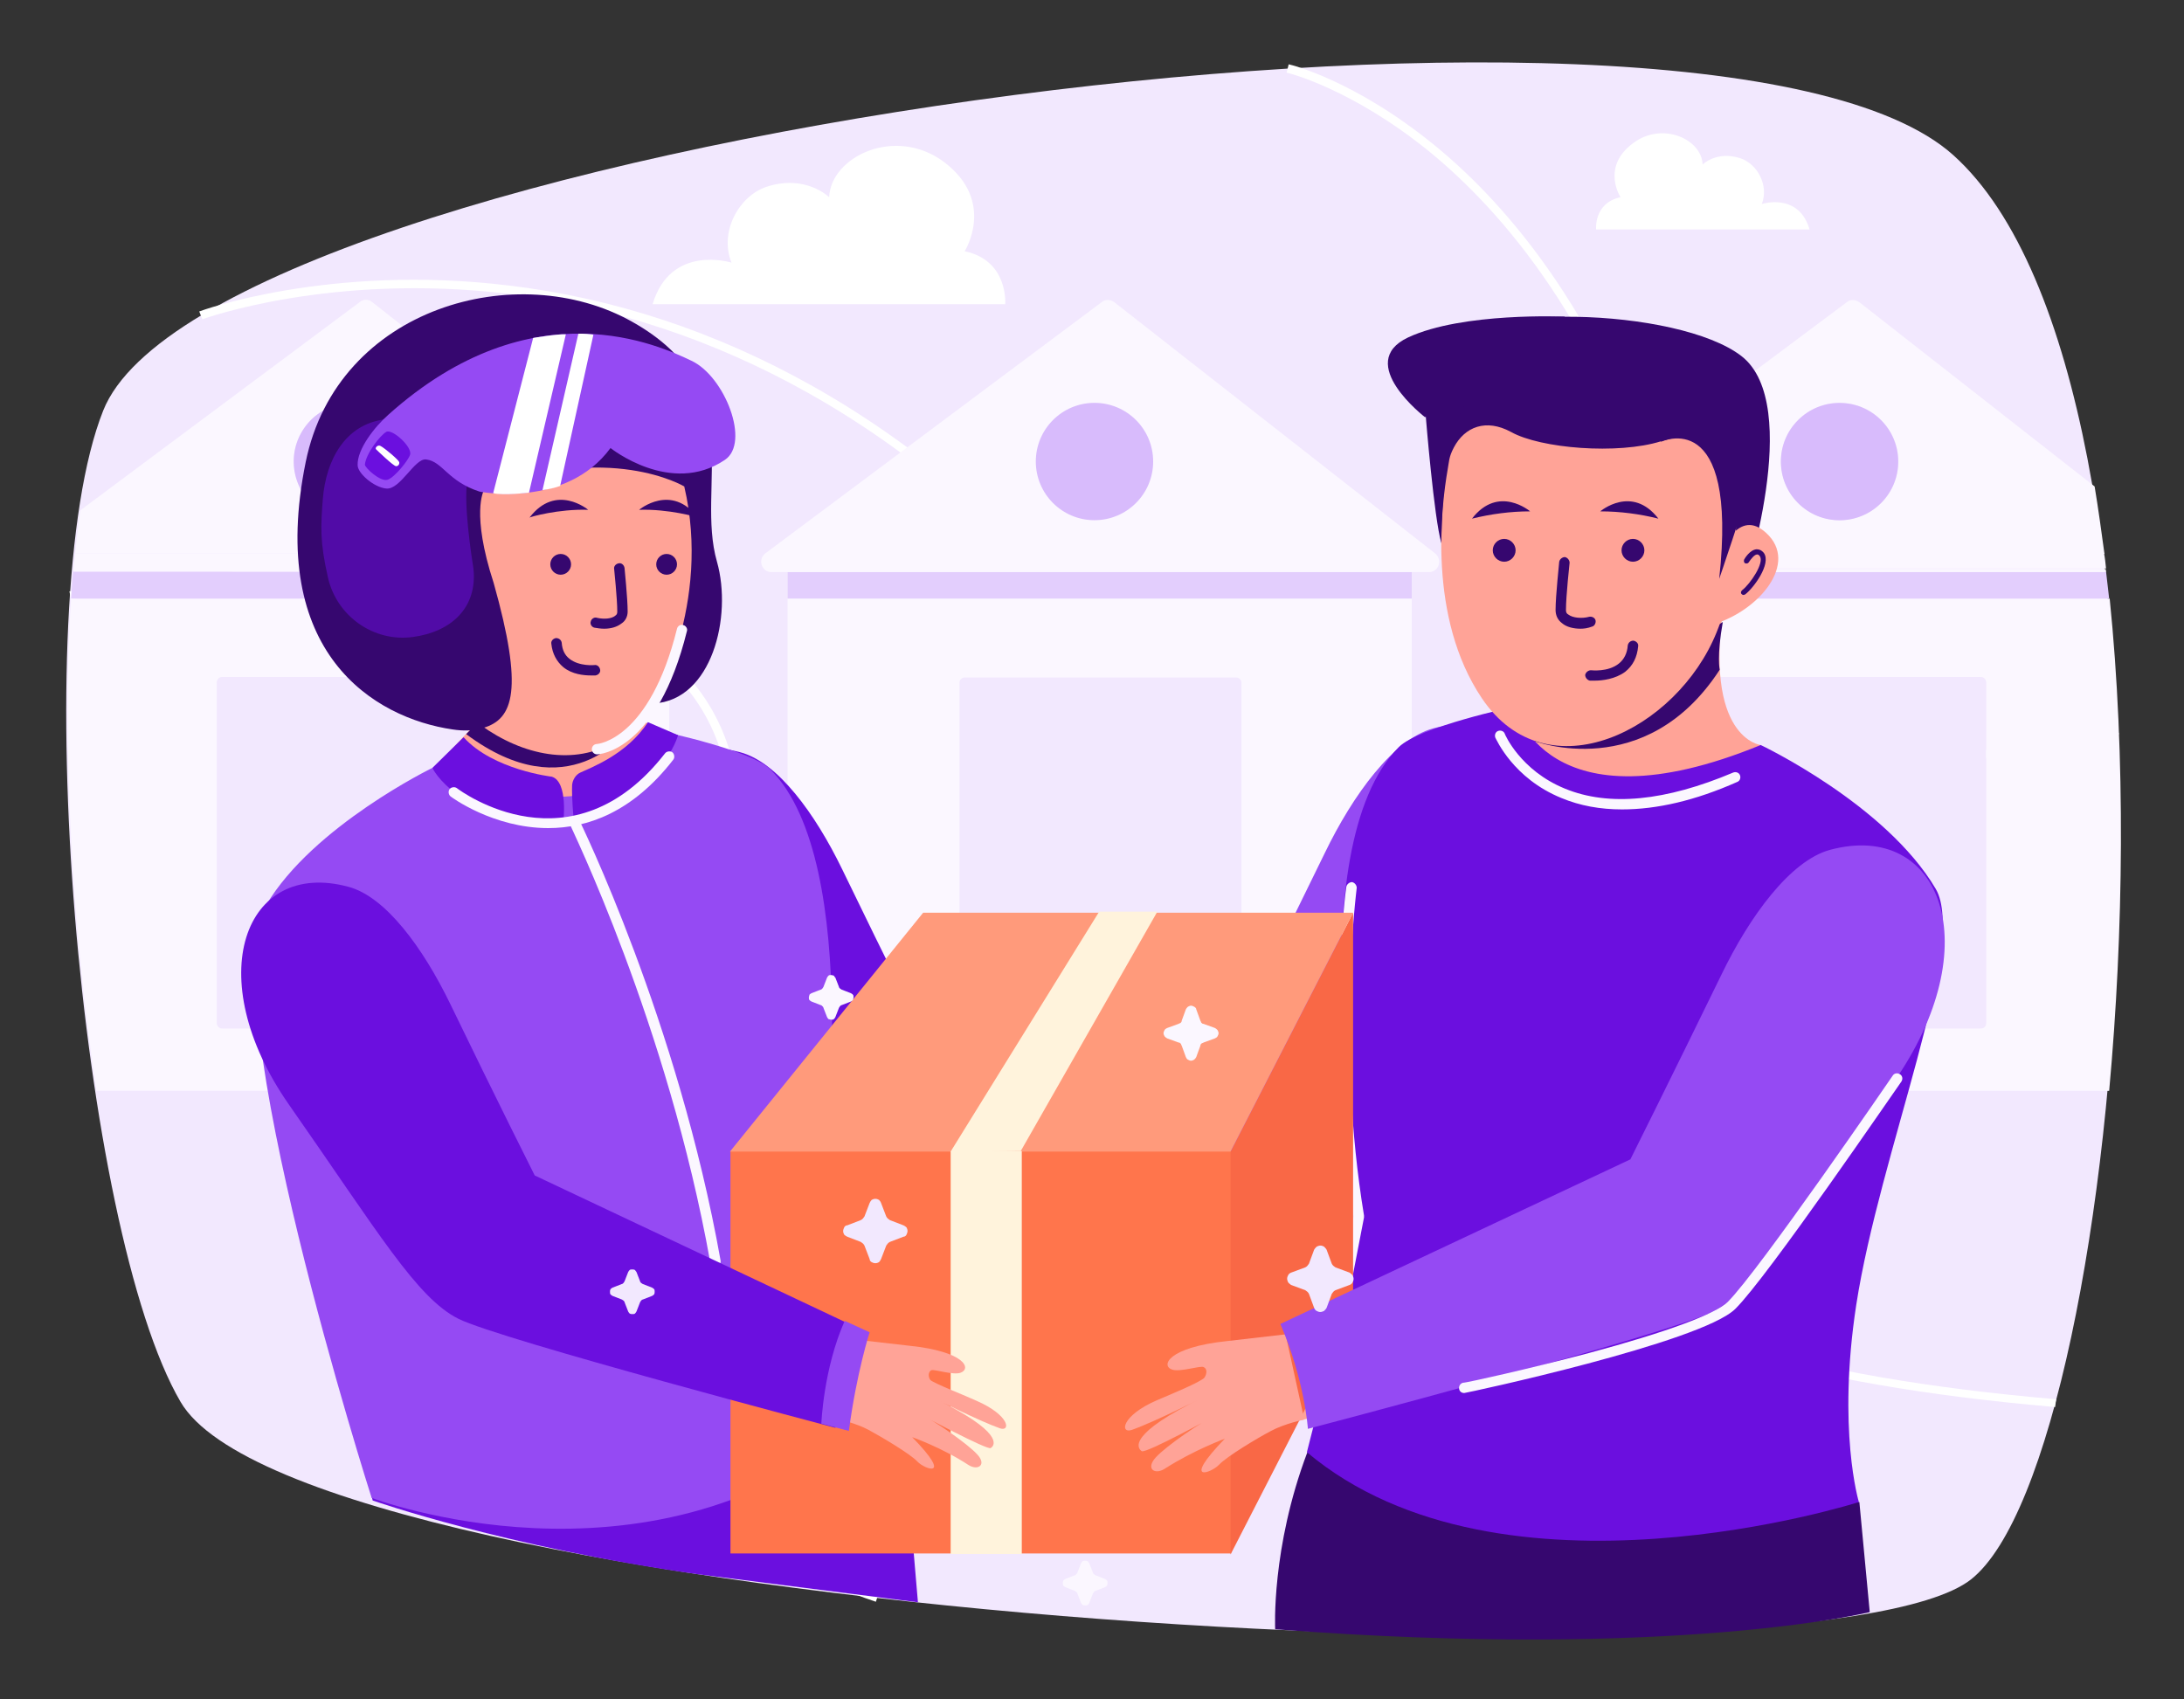 <svg xmlns="http://www.w3.org/2000/svg" width="455" height="354" viewBox="0 0 455 354" fill="none"><rect x="0" y="0" width="455" height="354" fill="#333333" stroke="none"/><path d="M37.614 292.077C16.627 256.161 5.267 126.45 21.495 85.557C43.456 30.276 355.562 -13.862 406.948 32.331C460.823 80.797 443.514 303.112 410.626 329.075C377.739 354.931 63.145 335.891 37.614 292.077Z" fill="#F2E8FE"></path><path d="M428.151 293.158C319.32 283.746 300.712 250.642 272.693 200.554C262.957 183.137 251.922 163.448 235.479 142.027C215.465 115.847 192.747 95.509 168.189 81.77C148.5 70.735 127.513 63.812 105.876 61.215C68.986 56.78 42.481 66.408 42.157 66.516L41.508 64.894C41.724 64.785 68.662 54.941 105.984 59.484C127.837 62.081 149.041 69.113 168.946 80.255C193.72 94.103 216.655 114.549 236.885 141.054C253.329 162.582 264.471 182.379 274.208 199.797C302.011 249.452 320.402 282.232 428.367 291.535L428.151 293.158Z" fill="white"></path><path d="M182.472 333.727C156.4 325.072 142.769 309.061 139.523 283.53C136.494 260.055 142.228 230.088 148.827 195.253C149.584 191.467 150.234 187.573 150.991 183.678C154.453 165.395 150.774 150.791 140.281 140.297C130.761 130.777 109.99 119.634 65.094 120.175C38.157 120.5 15.006 124.935 14.789 124.935L14.465 123.204C14.681 123.204 37.94 118.66 65.094 118.444C110.639 118.011 131.843 129.371 141.579 139.107C152.505 150.033 156.292 165.071 152.722 184.003C151.964 187.897 151.207 191.792 150.558 195.578C143.959 230.196 138.333 260.163 141.254 283.314C144.5 308.412 157.374 323.449 183.013 332.104L182.472 333.727Z" fill="white"></path><path d="M409.329 158.04C399.16 158.04 387.909 156.417 377.632 151.116C362.486 143.544 351.884 129.804 346.151 110.332C333.493 67.6 312.939 44.016 297.901 31.683C281.566 18.377 268.151 15.131 268.043 15.131L268.476 13.4C269.017 13.509 282.323 16.754 298.875 30.277C314.129 42.718 334.9 66.626 347.773 109.791C353.399 128.831 363.676 142.137 378.389 149.602C406.083 163.557 440.485 151.441 440.918 151.333L441.459 152.955C441.243 152.955 426.963 158.04 409.329 158.04Z" fill="white"></path><path d="M294.113 115.307H164.078V227.276H294.113V115.307Z" fill="#FBF7FF"></path><path d="M294.113 118.553H164.078V124.719H294.113V118.553Z" fill="#E3CEFD"></path><path d="M229.53 62.947L159.428 115.307C157.805 116.606 158.67 119.202 160.726 119.202H297.685C299.74 119.202 300.606 116.606 298.983 115.307L232.126 62.947C231.369 62.406 230.287 62.298 229.53 62.947Z" fill="#FBF7FF"></path><path d="M228.018 108.384C234.769 108.384 240.242 102.911 240.242 96.16C240.242 89.408 234.769 83.935 228.018 83.935C221.266 83.935 215.793 89.408 215.793 96.16C215.793 102.911 221.266 108.384 228.018 108.384Z" fill="#D8BBFC"></path><path d="M257.444 214.294H200.972C200.323 214.294 199.891 213.753 199.891 213.212V142.245C199.891 141.596 200.432 141.163 200.972 141.163H257.552C258.201 141.163 258.634 141.704 258.634 142.245V213.212C258.525 213.753 258.093 214.294 257.444 214.294Z" fill="#F2E8FE"></path><path d="M139.416 124.719H14.79C12.843 155.01 15.007 193.847 20.091 227.275H139.416V124.719ZM103.933 213.212C103.933 213.861 103.392 214.294 102.851 214.294H46.272C45.622 214.294 45.19 213.753 45.19 213.212V142.244C45.19 141.595 45.731 141.162 46.272 141.162H102.851C103.5 141.162 103.933 141.703 103.933 142.244V213.212Z" fill="#FBF7FF"></path><path d="M15.226 119.093C15.117 120.932 14.901 122.771 14.793 124.719H139.419V119.093H15.226Z" fill="#E3CEFD"></path><path d="M139.417 115.306V118.552V119.201H142.987C145.042 119.201 145.908 116.605 144.285 115.306L77.537 62.946C76.779 62.297 75.697 62.297 74.94 62.946L16.738 106.327C16.305 109.14 15.981 112.169 15.656 115.306H139.417ZM73.426 83.934C80.241 83.934 85.65 89.451 85.65 96.158C85.65 102.974 80.133 108.383 73.426 108.383C66.61 108.383 61.201 102.866 61.201 96.158C61.201 89.451 66.718 83.934 73.426 83.934Z" fill="#FBF7FF"></path><path d="M139.417 115.307H15.657C15.548 116.388 15.44 117.47 15.332 118.552H139.525V115.307H139.417Z" fill="#FBF7FF"></path><path d="M139.417 119.093V118.444H15.332C15.332 118.66 15.332 118.877 15.332 119.093H139.417Z" fill="#FBF7FF"></path><path d="M76.226 108.053C82.797 106.502 86.866 99.917 85.314 93.347C83.763 86.776 77.178 82.708 70.608 84.259C64.037 85.811 59.969 92.395 61.52 98.965C63.072 105.536 69.656 109.605 76.226 108.053Z" fill="#D8BBFC"></path><path d="M102.853 141.054H46.273C45.624 141.054 45.191 141.595 45.191 142.136V213.104C45.191 213.753 45.732 214.185 46.273 214.185H102.853C103.502 214.185 103.934 213.644 103.934 213.104V142.136C103.934 141.595 103.502 141.054 102.853 141.054Z" fill="#F2E8FE"></path><path d="M439.517 124.72H319.219V119.094V227.276H439.409C442.438 194.173 442.871 157.607 439.517 124.72ZM412.688 214.295H356.109C355.46 214.295 355.027 213.754 355.027 213.213V142.245C355.027 141.596 355.568 141.163 356.109 141.163H412.688C413.337 141.163 413.77 141.704 413.77 142.245V213.213C413.77 213.754 413.337 214.295 412.688 214.295Z" fill="#FBF7FF"></path><path d="M319.219 124.72H439.409C439.193 122.881 438.976 121.042 438.76 119.094H319.219V124.72Z" fill="#E3CEFD"></path><path d="M384.776 62.947L314.674 115.308C313.051 116.606 313.917 119.202 315.972 119.202H319.326V115.416H438.434C437.785 110.656 437.136 105.896 436.379 101.352L387.48 63.056C386.615 62.406 385.533 62.298 384.776 62.947ZM395.486 96.159C395.486 102.975 389.969 108.384 383.261 108.384C376.446 108.384 371.037 102.867 371.037 96.159C371.037 89.344 376.554 83.935 383.261 83.935C390.077 83.935 395.486 89.452 395.486 96.159Z" fill="#FBF7FF"></path><path d="M319.219 119.094V118.445H438.76C438.652 117.363 438.544 116.281 438.327 115.199H319.219V119.094Z" fill="#FBF7FF"></path><path d="M319.219 118.553V119.202H438.76C438.76 118.985 438.76 118.769 438.652 118.553H319.219Z" fill="#FBF7FF"></path><path d="M391.881 104.819C396.655 100.045 396.655 92.305 391.881 87.531C387.107 82.757 379.367 82.757 374.593 87.531C369.819 92.305 369.819 100.045 374.593 104.819C379.367 109.593 387.107 109.593 391.881 104.819Z" fill="#D8BBFC"></path><path d="M412.685 141.054H356.105C355.456 141.054 355.023 141.595 355.023 142.136V213.104C355.023 213.753 355.564 214.186 356.105 214.186H412.685C413.334 214.186 413.766 213.645 413.766 213.104V142.136C413.766 141.595 413.334 141.054 412.685 141.054Z" fill="#F2E8FE"></path><path d="M387.368 312.957L389.531 335.891C389.531 335.891 349.179 345.844 265.663 339.461C265.663 339.461 264.797 322.585 272.37 302.571L387.368 312.957Z" fill="#36076F"></path><path d="M76.887 309.495L77.644 312.632C77.644 312.632 105.447 322.368 145.366 327.994L191.235 333.836L186.583 279.312L116.806 293.484L76.887 309.495Z" fill="#6B0FDF"></path><path d="M366.818 155.227C366.818 155.227 354.701 153.928 359.245 125.152L319.867 148.736L317.703 163.016L324.843 185.842L368.765 179.568L366.818 155.227Z" fill="#FFA397"></path><path d="M193.072 216.891C193.072 216.891 185.067 200.988 175.439 181.083C169.813 169.507 162.024 158.797 154.235 156.742C132.599 150.9 123.295 175.565 141.902 202.178C160.51 228.791 168.515 242.422 177.17 246.749C185.824 251.077 228.989 259.839 228.989 259.839C228.989 259.839 231.802 243.179 239.591 233.876L193.072 216.891Z" fill="#6B0FDF"></path><path d="M207.141 234.2C215.471 244.153 218.5 262.003 218.5 262.003C218.5 262.003 264.802 252.699 273.997 248.047C283.193 243.395 291.739 228.791 311.753 200.339C331.767 171.887 321.814 145.49 298.555 151.765C290.333 154.037 281.895 165.504 275.945 177.837C265.559 199.149 257.013 216.242 257.013 216.242L207.141 234.2Z" fill="#954AF3"></path><path d="M133.032 149.709L138.009 152.306C138.009 152.306 135.629 165.937 126.325 170.697C126.325 170.697 76.561 168.317 90.192 160.203C90.841 159.77 105.879 143.435 105.879 143.435L133.032 149.709Z" fill="#FFA397"></path><path d="M97.117 152.955L98.956 151.116L115.833 145.49L130.545 152.414C130.437 152.306 118.537 168.966 97.117 152.955Z" fill="#36076F"></path><path d="M142.335 96.7C142.335 96.7 149.475 126.667 135.628 147.221C121.781 167.776 94.411 153.929 86.189 133.374C77.967 112.819 83.917 99.297 83.917 99.297C83.917 99.297 125.243 89.127 142.335 96.7Z" fill="#FFA397"></path><path d="M136.171 146.573C136.171 146.573 148.288 125.91 142.554 101.352C142.554 101.352 126.868 91.941 100.796 102.218C100.796 102.218 98.091 106.87 102.851 121.474C109.126 143.76 106.962 149.818 100.688 151.657C98.632 152.306 96.469 152.306 94.305 151.982C77.969 149.602 55.576 136.079 63.689 96.268C70.288 63.921 107.936 53.644 131.736 67.059C156.402 80.906 144.826 101.244 149.37 117.039C152.615 128.506 148.288 145.924 136.171 146.573Z" fill="#36076F"></path><g opacity="0.5"><path d="M97.333 100.379C99.28 89.02 88.137 86.424 80.023 87.397C71.91 88.479 67.907 95.835 67.258 103.949C66.825 109.683 66.609 112.82 68.34 120.393C70.179 128.398 77.86 133.807 85.974 132.725C94.087 131.644 99.496 126.559 98.631 118.445C98.198 115.741 96.575 105.031 97.333 100.379Z" fill="#6B0FDF"></path></g><path d="M116.808 119.743C117.998 119.743 118.972 118.769 118.972 117.579C118.972 116.389 117.998 115.416 116.808 115.416C115.618 115.416 114.645 116.389 114.645 117.579C114.645 118.769 115.618 119.743 116.808 119.743Z" fill="#36076F"></path><path d="M138.878 119.743C140.069 119.743 141.042 118.77 141.042 117.58C141.042 116.39 140.069 115.416 138.878 115.416C137.688 115.416 136.715 116.39 136.715 117.58C136.715 118.77 137.688 119.743 138.878 119.743Z" fill="#36076F"></path><path d="M133.145 106.22C133.145 106.22 139.852 100.594 145.369 107.843C145.369 107.735 139.203 106.004 133.145 106.22Z" fill="#36076F"></path><path d="M122.541 106.22C122.541 106.22 115.834 100.594 110.316 107.843C110.316 107.735 116.375 106.004 122.541 106.22Z" fill="#36076F"></path><path d="M319.543 154.362C319.543 154.362 342.802 163.341 358.272 139.541C358.272 139.541 357.623 136.836 358.921 129.588L319.543 154.362Z" fill="#36076F"></path><path d="M88.786 95.726C92.248 96.159 93.222 100.27 99.929 102.434C99.929 102.434 117.887 106.004 127.191 93.346C127.191 93.346 139.74 103.407 150.991 95.835C156.4 92.265 150.991 78.417 144.067 75.172C137.685 72.143 111.072 59.377 80.889 86.423C78.076 88.911 74.398 93.563 74.506 96.916C74.506 98.647 77.968 101.568 80.456 101.785C83.377 102.109 86.406 95.402 88.786 95.726Z" fill="#954AF3"></path><path d="M85.431 94.753C85.107 95.834 82.294 99.404 80.779 99.945C79.265 100.486 76.019 97.457 76.019 96.808C76.236 94.536 79.157 90.75 80.455 89.993C81.645 89.235 85.972 93.13 85.431 94.753Z" fill="#6B0FDF"></path><path d="M78.402 93.67C78.402 93.67 81.972 97.132 82.513 97.132C83.053 97.132 83.27 96.591 83.162 96.267C83.053 95.834 80.133 93.346 79.267 92.913C78.726 92.589 77.969 93.346 78.402 93.67Z" fill="white"></path><path d="M117.888 69.654L110.207 102.649C110.207 102.649 104.906 103.299 102.742 102.758L111.072 70.411C111.072 70.411 116.157 69.546 117.888 69.654Z" fill="white"></path><path d="M120.484 69.547L113.02 102.11C113.02 102.11 114.967 101.894 116.698 101.244L123.621 69.763C123.621 69.655 121.133 69.439 120.484 69.547Z" fill="white"></path><path d="M125.893 130.994C125.136 130.994 124.487 130.886 123.838 130.778C123.297 130.67 122.864 130.021 123.08 129.48C123.189 128.939 123.838 128.506 124.379 128.722C125.785 129.047 127.408 128.939 128.165 128.29C128.489 128.073 128.598 127.857 128.598 127.424C128.598 124.72 127.949 118.661 127.949 118.553C127.84 118.012 128.273 117.471 128.922 117.363C129.463 117.255 130.004 117.688 130.112 118.337C130.112 118.553 130.761 124.611 130.761 127.424C130.761 128.398 130.329 129.371 129.463 129.912C128.489 130.67 127.191 130.994 125.893 130.994Z" fill="#36076F"></path><path d="M123.082 140.73C121.676 140.73 119.188 140.513 117.349 138.999C115.942 137.809 115.077 136.186 114.86 134.131C114.752 133.59 115.185 133.049 115.834 132.941C116.375 132.941 116.916 133.265 117.024 133.914C117.132 135.429 117.673 136.511 118.647 137.268C120.702 138.891 123.839 138.566 123.839 138.566C124.38 138.458 124.921 138.891 125.029 139.54C125.138 140.081 124.705 140.622 124.056 140.73C124.056 140.73 123.731 140.73 123.082 140.73Z" fill="#36076F"></path><path d="M90.085 159.987C90.085 159.987 65.203 172.103 55.466 188.547C44.107 207.912 77.427 312.091 77.427 312.091C77.427 312.091 134.331 333.727 178.361 297.595C178.361 297.595 171.438 256.918 171.438 250.535C171.438 244.044 180.092 180.001 160.511 160.311C156.509 156.309 138.009 152.414 138.009 152.414C138.009 152.414 132.059 177.08 90.085 159.987Z" fill="#954AF3"></path><path d="M366.817 155.227C366.817 155.227 392.889 167.56 403.274 185.193C409.982 196.553 391.591 240.258 386.722 271.847C382.72 297.919 387.263 312.957 387.263 312.957C387.263 312.957 312.942 336.757 272.266 302.571C272.266 302.571 283.192 260.38 283.192 253.565C283.192 246.641 270.427 176.647 291.414 155.66C295.633 151.441 315.539 147.221 315.539 147.221C315.539 147.221 321.921 173.618 366.817 155.227Z" fill="#6B0FDF"></path><path d="M119.514 170.588C138.121 165.504 141.258 153.171 141.258 153.171L134.984 150.466C130.657 157.174 122.976 159.986 120.92 160.96C119.947 161.393 119.297 162.475 119.189 163.556C119.081 166.369 119.514 170.588 119.514 170.588Z" fill="#6B0FDF"></path><path d="M117.348 171.346C95.062 171.021 90.086 159.987 90.086 159.987L96.577 153.604C102.743 160.419 114.968 161.826 114.968 161.826C118.43 162.908 117.348 171.346 117.348 171.346Z" fill="#6B0FDF"></path><path d="M124.383 157.174C123.842 157.174 123.301 156.741 123.301 156.092C123.301 155.551 123.734 155.011 124.383 155.011C124.491 155.011 135.309 154.145 141.043 130.994C141.151 130.453 141.8 130.02 142.341 130.237C142.882 130.345 143.315 130.994 143.098 131.535C136.932 156.417 124.924 157.174 124.383 157.174Z" fill="#FBF7FF"></path><path d="M114.212 172.536C102.745 172.536 93.982 166.045 93.874 165.936C93.441 165.612 93.333 164.855 93.657 164.422C93.982 163.989 94.739 163.881 95.172 164.206C96.146 164.963 119.188 181.839 138.553 156.957C138.878 156.525 139.635 156.416 140.068 156.741C140.5 157.065 140.609 157.823 140.284 158.256C131.738 169.29 122.326 172.536 114.212 172.536Z" fill="#FBF7FF"></path><path d="M149.045 263.842C148.504 263.842 148.071 263.517 147.963 262.976C139.092 213.321 118.754 171.995 118.645 171.563C118.429 171.022 118.645 170.373 119.186 170.156C119.727 169.94 120.376 170.156 120.593 170.697C120.809 171.13 141.255 212.78 150.126 262.652C150.235 263.193 149.802 263.842 149.261 263.95C149.153 263.842 149.045 263.842 149.045 263.842Z" fill="#FBF7FF"></path><path d="M301.474 124.936C301.474 124.936 298.228 96.484 298.661 81.663C298.769 77.984 299.094 75.172 299.743 73.874C304.719 62.623 349.723 64.029 362.813 74.198C375.903 84.367 363.137 122.556 363.137 122.556L316.511 135.862L301.474 124.936Z" fill="#36076F"></path><path d="M358.917 114.55C358.917 114.55 362.595 105.246 368.545 111.629C374.495 118.12 365.624 127.856 356.32 130.236L358.917 114.55Z" fill="#FFA397"></path><path d="M361.085 97.025C361.734 105.03 362.924 118.661 357.623 131.751C349.402 152.089 322.356 165.72 308.725 145.49C297.366 128.614 300.287 105.355 301.585 97.89C301.91 96.159 301.801 95.294 302.883 93.238C305.155 88.911 309.591 87.18 314.783 89.993C320.95 93.455 337.069 94.753 346.048 91.94C352.755 89.885 360.436 89.56 361.085 97.025Z" fill="#FFA397"></path><path d="M313.372 117.038C314.67 117.038 315.752 115.956 315.752 114.658C315.752 113.36 314.67 112.278 313.372 112.278C312.074 112.278 310.992 113.36 310.992 114.658C310.992 115.956 312.074 117.038 313.372 117.038Z" fill="#36076F"></path><path d="M340.2 117.038C341.499 117.038 342.58 115.956 342.58 114.658C342.58 113.36 341.499 112.278 340.2 112.278C338.902 112.278 337.82 113.36 337.82 114.658C337.82 115.956 338.902 117.038 340.2 117.038Z" fill="#36076F"></path><path d="M333.383 106.544C333.383 106.544 339.982 100.919 345.499 108.059C341.605 107.085 337.494 106.544 333.383 106.544Z" fill="#36076F"></path><path d="M318.78 106.544C318.78 106.544 312.181 100.918 306.664 108.058C310.667 107.085 314.67 106.544 318.78 106.544Z" fill="#36076F"></path><path d="M329.271 130.994C327.865 130.994 326.35 130.669 325.376 129.804C324.511 129.154 324.078 128.181 324.078 127.099C324.078 124.07 324.835 117.363 324.835 117.038C324.944 116.497 325.485 116.064 326.025 116.064C326.566 116.173 326.999 116.714 326.999 117.254C326.999 117.363 326.242 124.07 326.242 127.099C326.242 127.532 326.35 127.856 326.783 128.073C327.648 128.722 329.487 128.938 331.11 128.505C331.651 128.397 332.3 128.722 332.408 129.263C332.516 129.804 332.192 130.453 331.651 130.561C330.785 130.885 330.028 130.994 329.271 130.994Z" fill="#36076F"></path><path d="M332.302 141.812C331.652 141.812 331.22 141.812 331.22 141.812C330.679 141.704 330.246 141.163 330.246 140.622C330.354 140.081 330.895 139.648 331.436 139.648C331.544 139.648 335.006 140.081 337.278 138.242C338.36 137.376 339.009 136.078 339.117 134.455C339.225 133.914 339.658 133.482 340.307 133.482C340.848 133.59 341.389 134.023 341.281 134.672C341.064 136.944 340.199 138.674 338.576 139.973C336.521 141.487 333.816 141.812 332.302 141.812Z" fill="#36076F"></path><path d="M363.246 123.962C363.03 123.962 362.921 123.854 362.813 123.746C362.597 123.529 362.705 123.205 362.921 122.988C364.652 121.69 367.681 117.146 366.6 115.848C366.383 115.524 366.167 115.524 366.059 115.524C365.518 115.524 364.761 116.497 364.328 117.146C364.22 117.363 363.895 117.471 363.571 117.363C363.354 117.255 363.246 116.93 363.354 116.606C363.462 116.389 364.544 114.55 365.951 114.442C366.383 114.442 366.924 114.55 367.465 115.199C369.088 117.471 365.301 122.556 363.571 123.854C363.462 123.854 363.354 123.962 363.246 123.962Z" fill="#36076F"></path><path d="M346.048 92.049C346.048 92.049 362.167 84.26 358.164 120.609C358.164 120.609 363.465 105.247 364.439 100.812L357.082 85.774L345.398 86.424L346.048 92.049Z" fill="#36076F"></path><path d="M297.036 86.747C297.036 86.747 298.767 108.059 300.282 113.143C300.282 113.143 300.174 90.966 305.691 83.502L326.029 65.976C326.029 65.976 304.717 65.002 293.358 70.303C282.107 75.604 296.928 86.963 296.928 86.963" fill="#36076F"></path><path d="M280.164 270.225C280.055 270.225 280.055 270.225 279.947 270.225C279.406 270.117 278.974 269.576 279.082 268.927L282.003 253.456C276.161 217.648 280.38 185.085 280.488 184.761C280.596 184.22 281.137 183.787 281.678 183.787C282.219 183.895 282.652 184.436 282.652 184.977C282.652 185.302 278.324 217.756 284.166 253.24C284.166 253.348 284.166 253.456 284.166 253.673L281.137 269.359C281.137 269.9 280.704 270.225 280.164 270.225Z" fill="#FBF7FF"></path><path d="M267.076 296.945L279.085 293.808L273.567 276.823L263.723 278.554L267.076 296.945Z" fill="#FFA397"></path><path d="M337.932 168.642C333.389 168.642 329.17 167.885 325.275 166.262C315.214 162.151 311.752 154.037 311.536 153.713C311.32 153.172 311.536 152.523 312.077 152.306C312.618 152.09 313.267 152.306 313.483 152.847C313.483 152.955 316.729 160.528 326.032 164.315C335.228 168.101 347.02 166.911 361.083 160.961C361.624 160.745 362.273 160.961 362.49 161.502C362.706 162.043 362.49 162.692 361.949 162.908C353.186 166.803 345.181 168.642 337.932 168.642Z" fill="#FBF7FF"></path><path d="M135.957 63.38H209.413C209.413 63.38 210.17 54.292 200.975 52.345C200.975 52.345 207.574 41.96 196.647 33.738C186.478 26.165 173.064 32.656 172.739 41.094C172.739 41.094 167.871 36.226 159.649 38.931C153.915 40.878 149.804 48.342 152.401 54.725C152.401 54.725 139.743 50.722 135.957 63.38Z" fill="white"></path><path d="M367.036 42.502C368.55 38.715 366.17 34.171 362.6 32.981C357.624 31.359 354.703 34.28 354.703 34.28C354.595 29.087 346.373 25.192 340.207 29.844C333.499 34.821 337.61 41.095 337.61 41.095C331.985 42.285 332.526 47.802 332.526 47.802H376.989C374.717 40.013 367.036 42.502 367.036 42.502Z" fill="white"></path><path d="M256.467 239.825H152.18V323.666H256.467V239.825Z" fill="#FF754C"></path><path d="M281.894 274.119L256.363 323.882V239.933L281.894 190.169V274.119Z" fill="#F96846"></path><path d="M152.074 239.933L192.318 190.169H281.893L256.362 239.933H152.074Z" fill="#FF9A7B"></path><path d="M198.051 239.933L228.991 189.953H241.107L212.655 239.825L198.051 239.933Z" fill="#FFF3DC"></path><path d="M198.052 239.933V323.774H212.873V239.825C212.873 239.825 197.727 239.5 198.052 239.933Z" fill="#FFF3DC"></path><path d="M111.401 244.91C111.401 244.91 103.395 229.007 93.767 209.101C88.141 197.526 80.352 186.816 72.563 184.76C50.927 178.918 41.623 203.584 60.23 230.197C78.838 256.81 86.843 270.441 95.498 274.768C104.152 279.095 174.038 297.486 174.038 297.486C174.038 297.486 174.687 288.074 179.447 277.04L111.401 244.91Z" fill="#6B0FDF"></path><path d="M203.458 291.861C210.381 294.89 210.598 298.352 208.326 297.595C203.999 296.08 194.37 291.212 194.37 291.212C209.191 298.352 207.352 301.165 206.379 301.706C205.621 302.138 191.882 294.782 191.882 294.782C194.479 295.864 201.619 300.84 203.566 303.004C205.621 305.167 203.782 306.466 201.835 305.276C196.209 301.597 190.043 299.434 190.043 299.434C198.698 308.305 192.639 306.141 191.125 304.518C189.61 302.896 183.552 299.326 180.956 297.919C178.359 296.513 174.465 295.647 174.465 295.647L178.143 279.095L189.502 280.394C200.969 281.584 202.484 285.154 200.104 286.019C198.589 286.56 194.695 285.262 194.046 285.478C193.397 285.803 193.289 286.776 193.829 287.534C194.695 288.291 201.402 290.887 203.458 291.861Z" fill="#FFA397"></path><path d="M171.113 296.621C171.113 296.621 171.546 285.154 175.981 275.201L181.174 277.581C181.174 277.581 178.47 285.911 176.847 298.136L171.113 296.621Z" fill="#954AF3"></path><path d="M241 291.753C233.535 294.999 233.319 298.785 235.807 297.919C240.459 296.297 250.736 291.104 250.736 291.104C234.833 298.785 236.889 301.706 237.862 302.355C238.728 302.896 253.332 294.89 253.332 294.89C250.628 295.972 242.947 301.273 240.783 303.653C238.62 306.033 240.567 307.331 242.622 306.033C248.681 302.139 255.172 299.759 255.172 299.759C245.976 309.279 252.359 306.899 253.982 305.168C255.604 303.437 262.095 299.542 264.8 298.136C267.613 296.621 271.723 295.756 271.723 295.756L267.829 278.014L255.604 279.42C243.272 280.718 241.757 284.613 244.245 285.37C245.868 285.911 249.979 284.505 250.736 284.829C251.493 285.154 251.493 286.128 250.952 286.993C250.412 287.858 243.272 290.779 241 291.753Z" fill="#FFA397"></path><path d="M266.746 275.85C271.831 287.642 272.48 297.703 272.48 297.703C272.48 297.703 347.45 278.013 356.646 273.362C365.841 268.71 374.387 254.105 394.401 225.653C414.415 197.201 404.462 170.805 381.203 177.079C372.981 179.351 364.543 190.819 358.593 203.151C348.207 224.463 339.661 241.556 339.661 241.556L266.746 275.85Z" fill="#954AF3"></path><path d="M305.047 290.238C304.398 290.238 303.965 289.805 303.965 289.156C303.965 288.615 304.398 288.074 305.047 288.074C306.02 287.966 317.92 285.37 331.01 281.908C347.13 277.58 357.407 273.794 360.003 271.198C366.494 264.707 394.081 224.463 394.297 224.138C394.622 223.598 395.271 223.489 395.812 223.814C396.352 224.138 396.461 224.788 396.136 225.328C394.946 226.951 368.225 266.113 361.518 272.712C354.378 279.744 305.479 290.238 305.047 290.238Z" fill="#FBF7FF"></path><path d="M276.374 260.38L277.456 263.301C277.564 263.517 277.672 263.625 277.781 263.733C277.889 263.841 278.105 263.95 278.213 264.058L281.134 265.14C281.351 265.248 281.567 265.464 281.783 265.681C281.891 265.897 282 266.221 282 266.438C282 266.762 281.891 266.979 281.783 267.195C281.675 267.411 281.459 267.628 281.134 267.736L278.213 268.818C277.997 268.926 277.889 269.034 277.781 269.142C277.672 269.251 277.564 269.467 277.456 269.575L276.374 272.496C276.266 272.712 276.05 272.929 275.833 273.145C275.617 273.253 275.292 273.361 275.076 273.361C274.751 273.361 274.535 273.253 274.319 273.145C274.102 273.037 273.886 272.821 273.778 272.496L272.696 269.575C272.588 269.359 272.48 269.251 272.371 269.142C272.263 269.034 272.047 268.926 271.939 268.818L269.018 267.736C268.801 267.628 268.585 267.411 268.369 267.195C268.261 266.979 268.152 266.654 268.152 266.438C268.152 266.113 268.261 265.897 268.369 265.681C268.477 265.464 268.693 265.248 269.018 265.14L271.939 264.058C272.155 263.95 272.263 263.841 272.371 263.733C272.48 263.625 272.588 263.409 272.696 263.301L273.778 260.38C273.886 260.163 274.102 259.947 274.319 259.731C274.535 259.622 274.86 259.514 275.076 259.514C275.401 259.514 275.617 259.622 275.833 259.731C276.05 259.947 276.266 260.163 276.374 260.38Z" fill="#F2E8FE"></path><path d="M132.599 265.031L133.357 266.978C133.357 267.087 133.465 267.195 133.573 267.303C133.681 267.411 133.789 267.411 133.898 267.519L135.845 268.277C136.061 268.385 136.169 268.493 136.278 268.601C136.386 268.709 136.386 268.926 136.386 269.142C136.386 269.358 136.386 269.467 136.278 269.683C136.169 269.791 136.061 269.899 135.845 270.008L133.898 270.765C133.789 270.765 133.681 270.873 133.573 270.981C133.465 271.089 133.465 271.198 133.357 271.306L132.599 273.253C132.491 273.469 132.383 273.578 132.275 273.686C132.167 273.794 131.95 273.794 131.734 273.794C131.518 273.794 131.409 273.794 131.193 273.686C131.085 273.578 130.977 273.469 130.868 273.253L130.111 271.306C130.111 271.198 130.003 271.089 129.895 270.981C129.787 270.873 129.678 270.873 129.57 270.765L127.623 270.008C127.407 269.899 127.298 269.791 127.19 269.683C127.082 269.575 127.082 269.358 127.082 269.142C127.082 268.926 127.082 268.818 127.19 268.601C127.298 268.493 127.407 268.385 127.623 268.277L129.57 267.519C129.678 267.519 129.787 267.411 129.895 267.303C130.003 267.195 130.003 267.087 130.111 266.978L130.868 265.031C130.977 264.815 131.085 264.707 131.193 264.598C131.301 264.49 131.518 264.49 131.734 264.49C131.95 264.49 132.058 264.49 132.275 264.598C132.383 264.707 132.491 264.923 132.599 265.031Z" fill="#F2E8FE"></path><path d="M226.939 325.723L227.696 327.67C227.696 327.778 227.805 327.886 227.913 327.995C228.021 328.103 228.129 328.103 228.237 328.211L230.185 328.968C230.401 329.076 230.509 329.185 230.617 329.293C230.726 329.401 230.726 329.617 230.726 329.834C230.726 330.05 230.726 330.158 230.617 330.375C230.509 330.483 230.401 330.591 230.185 330.699L228.237 331.456C228.129 331.456 228.021 331.565 227.913 331.673C227.805 331.781 227.805 331.889 227.696 331.997L226.939 333.945C226.831 334.161 226.723 334.269 226.615 334.377C226.506 334.486 226.29 334.486 226.074 334.486C225.857 334.486 225.749 334.486 225.533 334.377C225.425 334.269 225.316 334.161 225.208 333.945L224.451 331.997C224.451 331.889 224.343 331.781 224.235 331.673C224.126 331.565 224.018 331.565 223.91 331.456L221.963 330.699C221.746 330.591 221.638 330.483 221.53 330.375C221.422 330.266 221.422 330.05 221.422 329.834C221.422 329.617 221.422 329.509 221.53 329.293C221.638 329.185 221.746 329.076 221.963 328.968L223.91 328.211C224.018 328.211 224.126 328.103 224.235 327.995C224.343 327.886 224.343 327.778 224.451 327.67L225.208 325.723C225.316 325.506 225.425 325.398 225.533 325.29C225.641 325.182 225.857 325.182 226.074 325.182C226.29 325.182 226.398 325.182 226.615 325.29C226.723 325.398 226.831 325.615 226.939 325.723Z" fill="#FBF7FF"></path><path d="M183.554 250.643L184.635 253.456C184.744 253.672 184.852 253.78 184.96 253.888C185.068 253.996 185.284 254.105 185.393 254.213L188.205 255.295C188.422 255.403 188.638 255.511 188.854 255.727C188.963 255.944 189.071 256.16 189.071 256.485C189.071 256.701 188.963 257.026 188.854 257.242C188.746 257.458 188.53 257.675 188.205 257.675L185.393 258.756C185.176 258.865 185.068 258.973 184.96 259.081C184.852 259.189 184.744 259.406 184.635 259.514L183.554 262.326C183.445 262.543 183.337 262.759 183.121 262.976C182.904 263.084 182.688 263.192 182.364 263.192C182.039 263.192 181.823 263.084 181.606 262.976C181.39 262.867 181.174 262.651 181.174 262.326L180.092 259.514C179.984 259.297 179.875 259.189 179.767 259.081C179.659 258.973 179.443 258.865 179.334 258.756L176.522 257.675C176.305 257.566 176.089 257.458 175.873 257.242C175.764 257.026 175.656 256.809 175.656 256.485C175.656 256.268 175.764 255.944 175.873 255.727C175.981 255.511 176.197 255.295 176.522 255.295L179.334 254.213C179.551 254.105 179.659 253.996 179.767 253.888C179.875 253.78 179.984 253.564 180.092 253.456L181.174 250.643C181.282 250.426 181.39 250.21 181.606 249.994C181.823 249.886 182.039 249.777 182.364 249.777C182.688 249.777 182.904 249.886 183.121 249.994C183.229 250.102 183.445 250.318 183.554 250.643Z" fill="#F2E8FE"></path><path d="M174.033 203.693L174.79 205.64C174.79 205.748 174.898 205.856 175.007 205.964C175.115 206.073 175.223 206.073 175.331 206.181L177.278 206.938C177.495 207.046 177.603 207.154 177.711 207.263C177.819 207.371 177.819 207.587 177.819 207.803C177.819 208.02 177.711 208.128 177.711 208.344C177.603 208.453 177.495 208.561 177.278 208.669L175.331 209.426C175.223 209.426 175.115 209.534 175.007 209.643C174.898 209.751 174.898 209.859 174.79 209.967L174.033 211.914C173.925 212.131 173.817 212.239 173.708 212.347C173.6 212.455 173.384 212.455 173.167 212.455C172.951 212.455 172.843 212.347 172.627 212.347C172.518 212.239 172.41 212.131 172.302 211.914L171.545 209.967C171.545 209.859 171.437 209.751 171.328 209.643C171.22 209.534 171.112 209.426 171.004 209.426L169.057 208.669C168.84 208.561 168.732 208.453 168.624 208.344C168.516 208.236 168.516 208.02 168.516 207.803C168.516 207.587 168.624 207.479 168.624 207.263C168.732 207.154 168.84 207.046 169.057 206.938L171.004 206.181C171.112 206.181 171.22 206.073 171.328 205.964C171.437 205.856 171.437 205.748 171.545 205.64L172.302 203.693C172.41 203.476 172.518 203.368 172.627 203.26C172.735 203.152 172.951 203.152 173.167 203.152C173.384 203.152 173.492 203.26 173.708 203.26C173.817 203.476 173.925 203.584 174.033 203.693Z" fill="#FBF7FF"></path><path d="M249.218 210.291L250.083 212.671C250.191 212.779 250.191 212.995 250.3 213.103C250.408 213.212 250.516 213.32 250.732 213.32L253.112 214.185C253.329 214.293 253.437 214.402 253.653 214.618C253.761 214.834 253.87 215.051 253.87 215.267C253.87 215.483 253.761 215.7 253.653 215.916C253.545 216.133 253.329 216.241 253.112 216.349L250.732 217.214C250.624 217.323 250.408 217.323 250.3 217.431C250.191 217.539 250.083 217.647 250.083 217.863L249.218 220.244C249.11 220.46 249.001 220.568 248.785 220.784C248.569 220.893 248.352 221.001 248.136 221.001C247.92 221.001 247.703 220.893 247.487 220.784C247.271 220.676 247.162 220.46 247.054 220.244L246.189 217.863C246.081 217.755 246.081 217.539 245.972 217.431C245.864 217.323 245.756 217.214 245.54 217.214L243.16 216.349C242.943 216.241 242.835 216.133 242.619 215.916C242.511 215.7 242.402 215.483 242.402 215.267C242.402 215.051 242.511 214.834 242.619 214.618C242.727 214.402 242.943 214.293 243.16 214.185L245.54 213.32C245.648 213.212 245.864 213.212 245.972 213.103C246.081 212.995 246.189 212.887 246.189 212.671L247.054 210.291C247.162 210.074 247.271 209.966 247.487 209.75C247.703 209.642 247.92 209.533 248.136 209.533C248.352 209.533 248.569 209.642 248.785 209.75C249.001 209.858 249.218 210.074 249.218 210.291Z" fill="#FBF7FF"></path></svg>